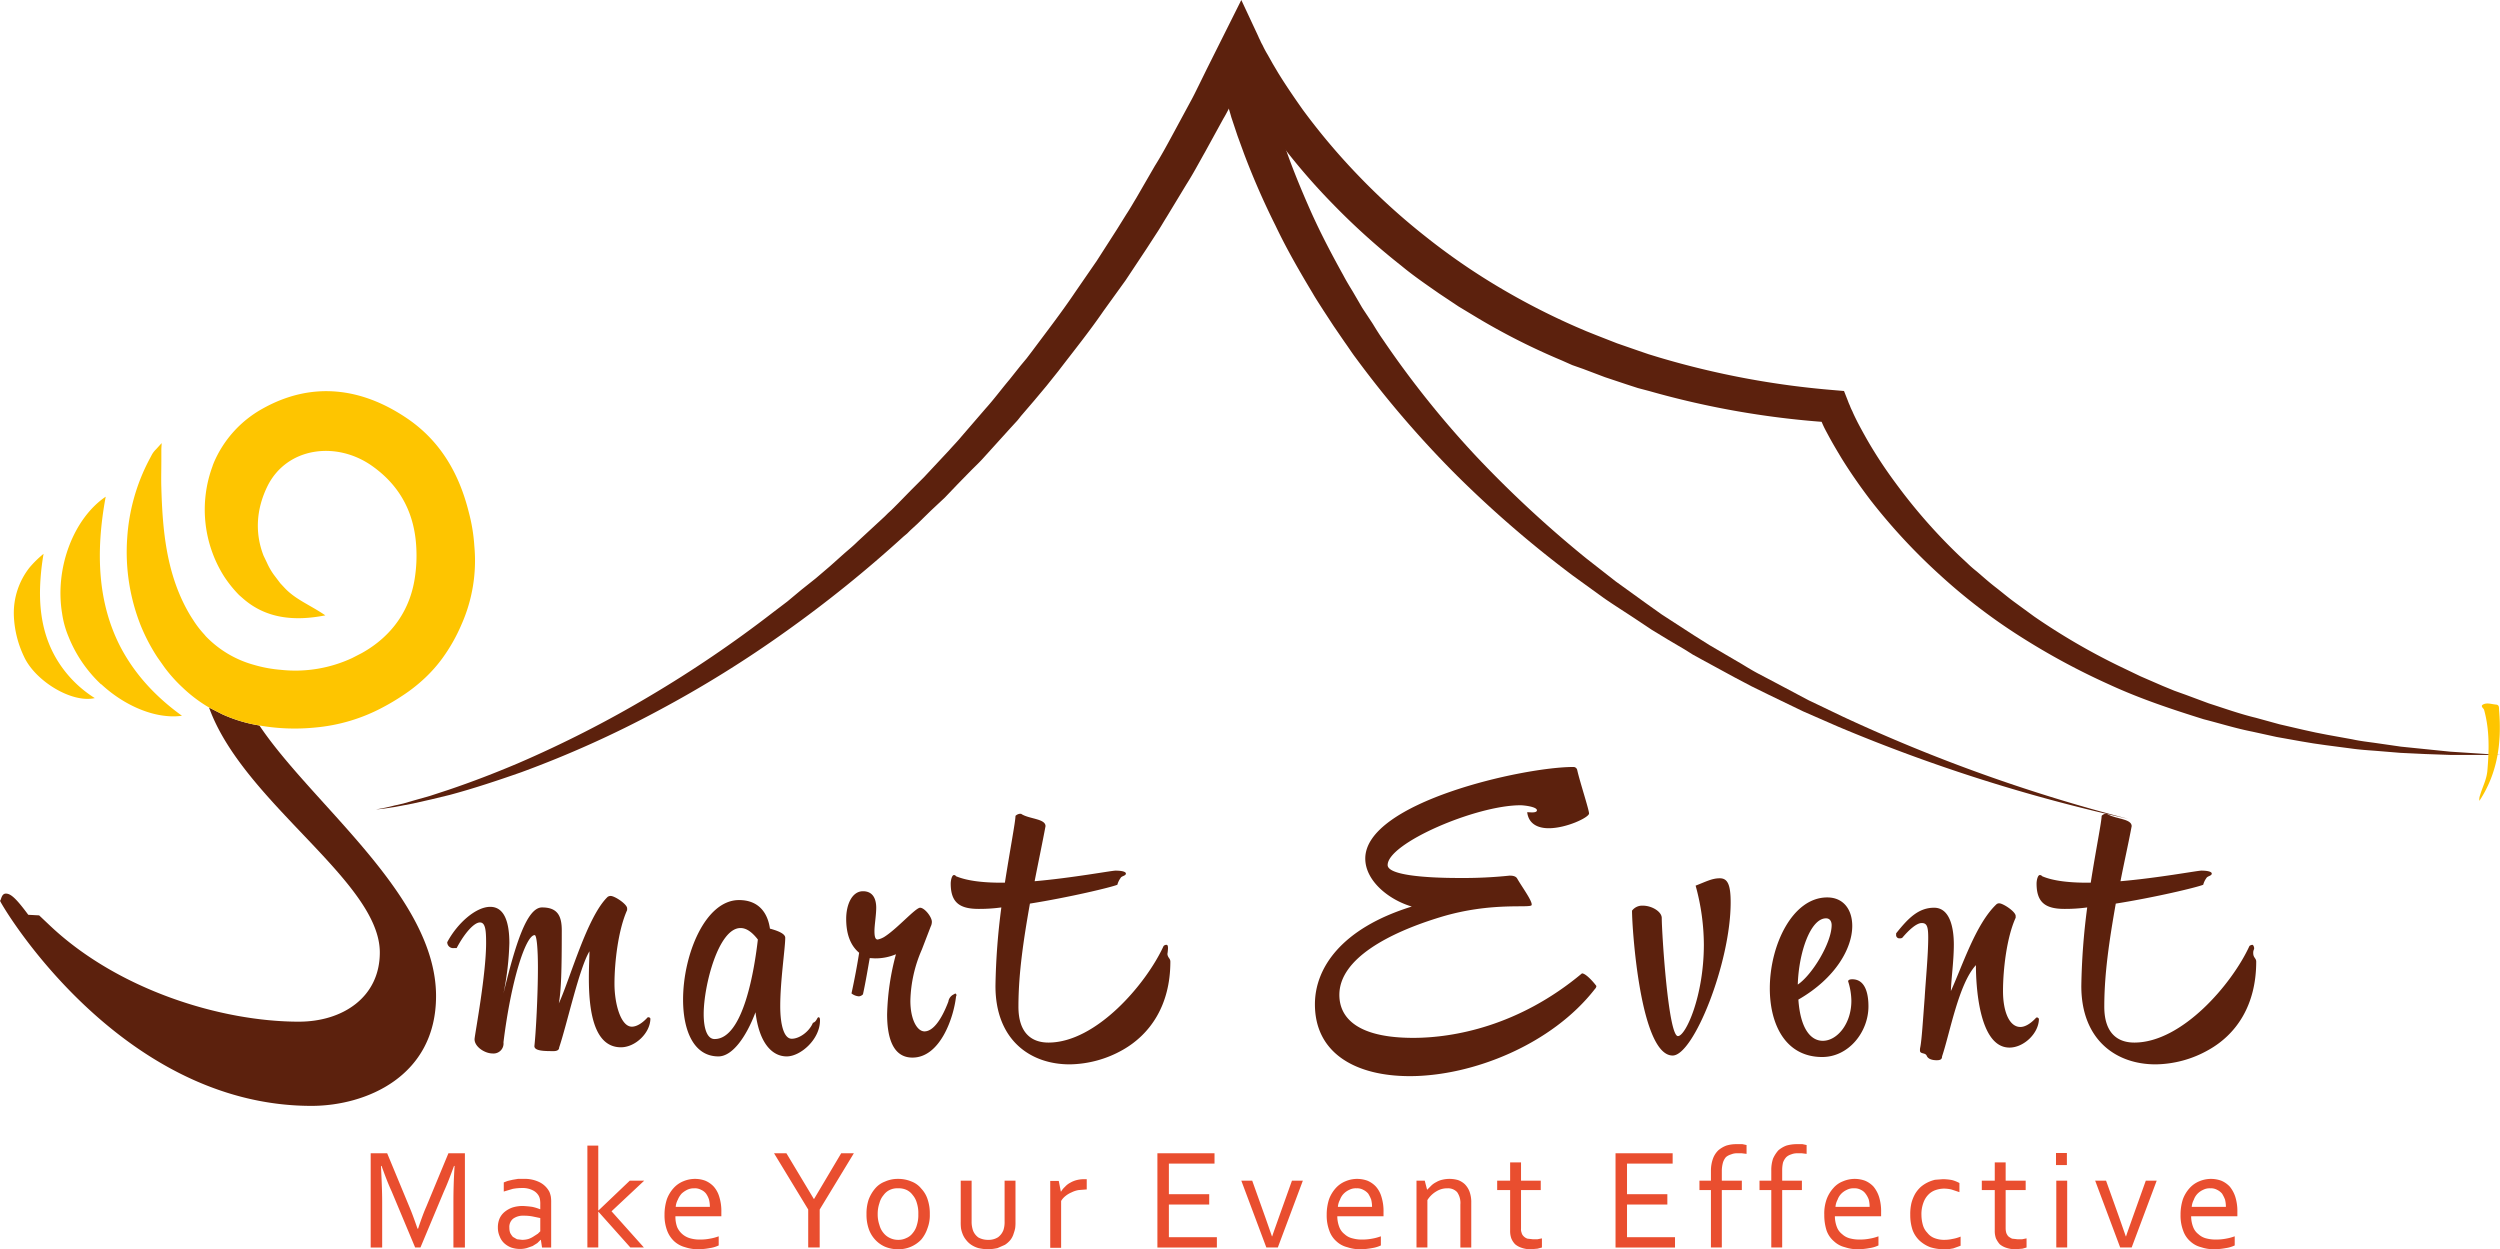 <svg id="f22ba72c-077c-422b-9dd1-7065240452b0" data-name="Layer 1" xmlns="http://www.w3.org/2000/svg" viewBox="0 0 849.1 424.3"><defs><style>.b215dc87-8517-4a33-9c45-f3b973adc1e5{fill:#5c210d;}.ee365b6c-7160-4546-95ba-c6a4f84174b8{fill:#e94e2f;}.b0466f1c-1990-4019-b6f0-1fea73621ff7{fill:#fec500;}</style></defs><title>smart_event</title><path class="b215dc87-8517-4a33-9c45-f3b973adc1e5" d="M148.1,338.3c0,27.3-23.8,37.3-42.3,37.3C39.8,375.6-.4,305.9,0,305.9s.4-2.4,2-2.4,3.4,1.5,7.6,7.2l3.7.2,3.7,3.5C40.2,336.3,75.2,347,101.5,347c14.9,0,27.5-8.3,27.5-23.5,0-24.2-46.4-50.9-58-83.2l4.5,2.3a49.6,49.6,0,0,0,12.6,3.8C106.2,273.4,148.1,304.3,148.1,338.3Z"/><path class="b215dc87-8517-4a33-9c45-f3b973adc1e5" d="M764,321.3c-5.9,12.9-22.9,32.8-39.1,32.8-5.8,0-10.2-3.3-10.2-12.2,0-11.2,1.7-22.5,3.9-35,13.3-2.1,27.5-5.5,29.7-6.4a6.9,6.9,0,0,1,1.1-2.3c.4-.7,1.8-.7,1.8-1.5s-2.1-1-3.5-1-14.7,2.5-27.5,3.6c1.3-6.7,2.7-12.8,3.8-18.7,0-2.6-5.7-2.4-8.4-4.2h-.5a2,2,0,0,0-1.3.7c0,1.9-1.9,11.2-3.7,22.7h-1.2c-6.1,0-11.6-.6-15.3-2.2a1,1,0,0,0-.8-.4c-.7,0-1.1,1.8-1.1,2.9,0,6.5,3.1,8.6,9.5,8.6a55,55,0,0,0,7.7-.5,227.2,227.2,0,0,0-2,26.7c0,18.3,11.8,26.6,25.2,26.6a37.2,37.2,0,0,0,18-4.9c9.3-5.2,16.2-15,16.2-30,0-1.1-.9-1.3-1-2.6s.3-1.4.3-1.9-.3-1.2-.6-1.2A1.7,1.7,0,0,0,764,321.3Zm-117.9-2.8c2.2-2.6,4.8-5,6.6-5s2.2,1.3,2.2,5c0,5.8-.9,15-1.2,20.3-.6,7.8-1,14.4-1.5,16.9a4.1,4.1,0,0,0-.1,1.1c0,1.3,1.8.6,2.3,1.8s2.1,1.5,3.4,1.5,1.8-.4,1.8-1.3c2.7-8,5.6-24.6,11.5-31,0,6.1.8,28,11.4,28,4.9,0,10-4.9,10-9.8l-.4-.4h-.5c-2,2.2-3.9,3.2-5.4,3.2-3.7,0-5.9-5.1-5.9-12.2s1.2-18.1,4.3-24.9v-.6c0-1.5-4.3-4.3-5.6-4.3a1.4,1.4,0,0,0-1,.4c-7,6.7-11.5,20.9-15.4,29.4.1-4,1-10.2,1-15.8s-1.3-12.5-6.7-12.5-8.9,3.7-12.9,8.7v.5a1.1,1.1,0,0,0,1.2,1.2A1.4,1.4,0,0,0,646.1,318.5Zm-24-4.3c0,6-6.6,16.9-11.5,20.2.3-10.8,4.3-22.5,9.6-22.5C621.6,311.9,622.1,313.1,622.1,314.2Zm-3,39.3c-4,0-7.6-3.9-8.3-14,12.7-7.3,18.3-17.5,18.3-25,0-5.6-3-9.7-8.5-9.7-11.8,0-19.5,16.2-19.5,30.9,0,12.2,5.3,23.3,17.8,23.3,9,0,15.7-8.5,15.7-17.2,0-4.2-1-9.2-5.5-9.2-1.4,0-1.4.6-1.4.7a22.8,22.8,0,0,1,1.1,6.6C628.8,347.8,623.9,353.5,619.1,353.5Zm-49.2-1.6c-3.3,0-5.5-35.3-5.5-40.1,0-2.2-3.4-4.2-6.4-4.2a4.3,4.3,0,0,0-3.7,1.7c0,6,2.8,49.2,13.8,49.2,7.1,0,19.7-31.5,19.7-52,0-6.2-1.1-8.2-3.7-8.2s-4.6,1.1-8.2,2.5a76.4,76.4,0,0,1,2.8,20C578.7,338.4,572.5,351.9,569.9,351.9Zm-35.6-91.4c-16.9,0-70.6,12-70.6,31.1,0,7.4,7.7,13.9,15.8,16.3-24.2,7.5-32.9,21.1-32.9,33.2,0,16.9,14.2,24.4,32.2,24.4,21.4,0,48.3-10.8,62.9-29.6a1.7,1.7,0,0,0,.5-1c-.3-.5-3.4-4.3-4.9-4.3-21.4,17.9-43.6,21.9-57.3,21.9-22.7,0-25.1-9.7-25.1-14.6,0-12.3,16.9-21.1,34.3-26.4s30.6-2.9,31-4.1-3.3-6.2-4.9-9c-.5-.9-1.7-1-2.6-1a152.1,152.1,0,0,1-17,.8c-11.9,0-24.4-1-24.4-4.4,0-7.4,30-20.3,45.1-20.3,1.2,0,5.6.5,5.6,1.7s-3.3.5-3.3.7c.5,4,3.7,5.4,7.3,5.4,6.1,0,13.7-3.7,13.7-5s-3.1-10.7-4-14.7A1.3,1.3,0,0,0,534.3,260.5ZM395.2,321.3c-5.9,12.9-22.9,32.8-39.1,32.8-5.8,0-10.2-3.3-10.2-12.2,0-11.2,1.7-22.5,3.9-35,13.2-2.1,27.5-5.5,29.7-6.4a6.9,6.9,0,0,1,1.1-2.3c.3-.7,1.8-.7,1.8-1.5s-2.1-1-3.5-1-14.8,2.5-27.5,3.6c1.3-6.7,2.6-12.8,3.7-18.7,0-2.6-5.7-2.4-8.3-4.2h-.5a2.6,2.6,0,0,0-1.4.7c0,1.9-1.8,11.2-3.6,22.7h-1.2c-6.1,0-11.6-.6-15.4-2.2a.8.8,0,0,0-.7-.4c-.7,0-1.1,1.8-1.1,2.9,0,6.5,3.1,8.6,9.5,8.6a55,55,0,0,0,7.7-.5,227.2,227.2,0,0,0-2,26.7c0,18.3,11.8,26.6,25.2,26.6a37.5,37.5,0,0,0,18-4.9c9.2-5.2,16.2-15,16.2-30,0-1.1-.9-1.3-1-2.6a17.6,17.6,0,0,0,.2-1.9c0-1-.2-1.2-.6-1.2A1.4,1.4,0,0,0,395.2,321.3Zm-98.1,4.2a17.8,17.8,0,0,0,7.2-1.4,85.2,85.2,0,0,0-3,20.4c0,7.8,1.9,14.7,8.6,14.7,9.4,0,14-13.5,14.8-20.7l.2-.6-.4-.5-.7.4a3.2,3.2,0,0,0-1.7,2.4c-2.7,7.1-5.6,10.1-8.1,10.1s-4.8-4-4.8-10.4a45.7,45.7,0,0,1,3.9-17.4l3-7.8a3.6,3.6,0,0,0,.4-1.6c0-1.7-2.5-4.8-4-4.8s-7.5,6.8-11.7,9.6a7.1,7.1,0,0,1-2.7,1.2c-.8,0-1.1-.9-1.1-2.9s.6-5.4.6-7.9-.8-5.6-4.5-5.6-5.7,4.5-5.7,9.4,1.3,8.9,4.4,11.5c-.7,4.5-1.6,9.2-2.6,13.8a4.6,4.6,0,0,0,2.5,1,2.1,2.1,0,0,0,1.4-.7c1-4.6,1.7-9,2.3-12.3Zm-54.4,27.4c-2.5,0-3.7-3.5-3.7-8.5,0-9.6,5-29.2,12.5-29.2,1.9,0,3.8,1.2,5.9,3.9C256.3,328.7,252.6,352.9,242.7,352.9Zm8.3-47.2c-11.5,0-19,18.6-19,33.8,0,10.5,3.6,19.3,12,19.3,4.7,0,9.4-6.5,12.6-15,1.3,10.9,5.9,15,10.6,15s11.3-5.8,11.3-12.2c0-.4,0-1.1-.5-1.1s-.6,1.5-1.9,1.9c-1.2,2.9-4.5,5.4-7.2,5.4s-3.9-4.9-3.9-11.1c0-8.6,1.7-19.7,1.7-23.2,0-1.5-3-2.5-5.2-3.1C260.7,309.8,257.5,305.7,251,305.7Zm-80,31.7a97.4,97.4,0,0,0,2-17.1c0-6.9-1.6-12.3-6.5-12.3s-11.2,5.6-14.6,12a2,2,0,0,0,2.3,2h.9c2.8-5.3,6-8.7,7.9-8.7s2.1,2.8,2.1,7c0,10.5-3.6,29.8-3.9,32.4s3.3,5.1,6.1,5.1A3.4,3.4,0,0,0,171,354c2.6-21.2,7.6-36.4,10.6-36.4.7,0,1.1,4.8,1.1,11,0,9.4-.7,22.3-1.2,26.7h0c0,1.7,3.5,1.7,6.6,1.7.9,0,1.8-.3,1.8-1.2,2.7-8,6.8-26.9,10.3-32.7,0,1.7-.2,5.1-.2,9.1,0,10,1.3,23.5,10.9,23.5,4.9,0,10-4.9,10-9.8l-.4-.4H220c-2,2.2-3.9,3.2-5.4,3.2-3.7,0-5.9-7.6-5.9-14.6s1.2-18.1,4.3-25v-.6c0-1.4-4.2-4.2-5.6-4.2a1.9,1.9,0,0,0-1,.3c-7,6.7-12.7,27.7-16.6,36.2.8-4.4,1-11.2,1-24.8,0-5-1.5-7.8-6.7-7.8S175,320.9,171,337.4Z"/><path class="ee365b6c-7160-4546-95ba-c6a4f84174b8" d="M749.3,420.6a6,6,0,0,1-2.6-1.4,5.5,5.5,0,0,1-1.8-2.4,10.2,10.2,0,0,1-.7-3.7h15.7v-1.4a16.4,16.4,0,0,0-.7-5.2,10.6,10.6,0,0,0-1.9-3.5,8.4,8.4,0,0,0-2.9-2,10.3,10.3,0,0,0-3.5-.6,10.1,10.1,0,0,0-3.9.8,9,9,0,0,0-3.3,2.3,11.7,11.7,0,0,0-2.3,3.8,16.9,16.9,0,0,0-.8,5.3,14.5,14.5,0,0,0,.9,5.4,8.5,8.5,0,0,0,2.4,3.6,8.3,8.3,0,0,0,3.7,2,13.5,13.5,0,0,0,4.6.7,23.3,23.3,0,0,0,3.8-.4,10.7,10.7,0,0,0,3-.9v-3.1a16.7,16.7,0,0,1-3,.8,17.2,17.2,0,0,1-3.4.3A12.4,12.4,0,0,1,749.3,420.6Zm3.7-16.5a5.2,5.2,0,0,1,1.7,1.3,12.4,12.4,0,0,1,1,2,10.1,10.1,0,0,1,.3,2.5H744.4a6.1,6.1,0,0,1,.7-2.4,5.7,5.7,0,0,1,1.3-2.1,6.4,6.4,0,0,1,1.9-1.3,4.7,4.7,0,0,1,2.4-.5A4.3,4.3,0,0,1,753,404.1Zm-31,15.8-2.2-6.3L715.3,401h-3.7l8.5,22.7H724l8.5-22.7h-3.7l-4.5,12.6c-.9,2.6-1.7,4.7-2.2,6.3Zm-20-24.2v-4.1h-3.7v4.1Zm.1,28V401h-3.7v22.7Zm-13.8-3.1-1.5.3h-1.6l-1.8-.2a5.7,5.7,0,0,1-1.3-.8,3.5,3.5,0,0,1-.7-1.2,5.9,5.9,0,0,1-.2-1.4V404.2H688V401h-6.8v-6.2h-3.7V401h-4.4v3.2h4.4V418a7.5,7.5,0,0,0,.4,2.6,8.6,8.6,0,0,0,1.3,2,6.6,6.6,0,0,0,2.2,1.2,9.6,9.6,0,0,0,3.1.5l2.4-.2,1.4-.4Zm-31.1-19.9a12.5,12.5,0,0,0-2.5.9,11.4,11.4,0,0,0-2.3,1.5,10.6,10.6,0,0,0-1.9,2.3,13.4,13.4,0,0,0-1.3,3.2,16.4,16.4,0,0,0-.4,4,15.8,15.8,0,0,0,.8,5.2,9.5,9.5,0,0,0,2.4,3.6,11.3,11.3,0,0,0,3.6,2.2,15.5,15.5,0,0,0,4.3.7h1.8l1.7-.3,1.4-.5,1.1-.4v-3.1a12.9,12.9,0,0,1-2.8.8,12.4,12.4,0,0,1-2.7.3,9,9,0,0,1-3.4-.6,5.5,5.5,0,0,1-2.4-1.8,6.1,6.1,0,0,1-1.5-2.6,12.7,12.7,0,0,1-.5-3.4,11.1,11.1,0,0,1,.7-4.3,7.3,7.3,0,0,1,1.7-2.7,6.1,6.1,0,0,1,2.4-1.5,9.2,9.2,0,0,1,2.8-.5,11.5,11.5,0,0,1,2.6.3l2.7.9v-3.1a11.8,11.8,0,0,0-2.5-1,17.3,17.3,0,0,0-3.2-.3Zm-28.9,19.9a6,6,0,0,1-2.6-1.4,5.5,5.5,0,0,1-1.8-2.4,10.2,10.2,0,0,1-.7-3.7h15.7v-1.4a16.4,16.4,0,0,0-.7-5.2,10.6,10.6,0,0,0-1.9-3.5,8.4,8.4,0,0,0-2.9-2,10.3,10.3,0,0,0-3.5-.6,10.1,10.1,0,0,0-3.9.8,8.2,8.2,0,0,0-3.3,2.3,11.7,11.7,0,0,0-2.3,3.8,14.4,14.4,0,0,0-.8,5.3,17.1,17.1,0,0,0,.8,5.4,8.6,8.6,0,0,0,2.5,3.6,8.3,8.3,0,0,0,3.7,2,13.5,13.5,0,0,0,4.6.7,23.3,23.3,0,0,0,3.8-.4,10.7,10.7,0,0,0,3-.9v-3.1a16.7,16.7,0,0,1-3,.8,17.2,17.2,0,0,1-3.4.3A12.4,12.4,0,0,1,628.3,420.6Zm3.7-16.5a4,4,0,0,1,1.6,1.3,7.8,7.8,0,0,1,1.1,2,10.1,10.1,0,0,1,.3,2.5H623.4a6.1,6.1,0,0,1,.7-2.4,5.7,5.7,0,0,1,1.3-2.1,6.4,6.4,0,0,1,1.9-1.3,4.7,4.7,0,0,1,2.4-.5A4.3,4.3,0,0,1,632,404.1Zm-18.4-15.2-1.4-.3h-2.1a12.7,12.7,0,0,0-3.4.5,9.2,9.2,0,0,0-2.7,1.6,11.2,11.2,0,0,0-1.8,2.8,12.2,12.2,0,0,0-.6,4.1V401h-4v3.2h4v19.5h3.7V404.2H612V401h-6.7v-3.5a11.2,11.2,0,0,1,.3-2.7,5.4,5.4,0,0,1,1.1-1.8,4.2,4.2,0,0,1,1.6-.9,5.4,5.4,0,0,1,2.2-.4H612l1.6.2Zm-20.4,0-1.4-.3h-2.2a11.4,11.4,0,0,0-3.3.5,9.2,9.2,0,0,0-2.7,1.6,7.5,7.5,0,0,0-1.8,2.8,12.1,12.1,0,0,0-.7,4.1V401h-3.9v3.2h3.9v19.5h3.7V404.2h6.8V401h-6.8v-3.5a11,11,0,0,1,.4-2.7,5.2,5.2,0,0,1,1-1.8,4.6,4.6,0,0,1,1.7-.9,5.1,5.1,0,0,1,2.2-.4h1.5l1.6.2Zm-40.6,20.2h13.7v-3.5H552.6V395.2h15.5v-3.5H548.7v32h20.2v-3.5H552.6Zm-28.9,11.5-1.5.3h-1.6l-1.8-.2a3.2,3.2,0,0,1-1.3-.8,2.4,2.4,0,0,1-.7-1.2,3.2,3.2,0,0,1-.2-1.4V404.2h6.7V401h-6.7v-6.2h-3.7V401h-4.4v3.2h4.4V418a7.5,7.5,0,0,0,.4,2.6,6.3,6.3,0,0,0,1.3,2,6.6,6.6,0,0,0,2.2,1.2,9.1,9.1,0,0,0,3.1.5l2.3-.2,1.5-.4ZM483.9,401h-2.8v22.7h3.7V407.6a8.9,8.9,0,0,1,3.1-3,6.9,6.9,0,0,1,3.7-1,4.2,4.2,0,0,1,3.3,1.3,6.4,6.4,0,0,1,1.1,4.2v14.6h3.7V408.5a10.4,10.4,0,0,0-.6-3.8,7.2,7.2,0,0,0-1.6-2.5,6.8,6.8,0,0,0-2.3-1.4,10.6,10.6,0,0,0-5.4-.1,7,7,0,0,0-2,.8,6.6,6.6,0,0,0-1.7,1.2l-1.4,1.4h0Zm-24.5,19.6a5.8,5.8,0,0,1-2.7-1.4,5.5,5.5,0,0,1-1.8-2.4,10.2,10.2,0,0,1-.7-3.7h15.7v-1.4a16.4,16.4,0,0,0-.7-5.2,9.1,9.1,0,0,0-1.9-3.5,8.4,8.4,0,0,0-2.9-2,10.3,10.3,0,0,0-3.5-.6,10.1,10.1,0,0,0-3.9.8,9,9,0,0,0-3.3,2.3,11.7,11.7,0,0,0-2.3,3.8,16.9,16.9,0,0,0-.8,5.3,14.5,14.5,0,0,0,.9,5.4,8.5,8.5,0,0,0,2.4,3.6,8.3,8.3,0,0,0,3.7,2,13.5,13.5,0,0,0,4.6.7,23.3,23.3,0,0,0,3.8-.4,10.7,10.7,0,0,0,3-.9v-3.1a16.7,16.7,0,0,1-3,.8,17.2,17.2,0,0,1-3.4.3A11.2,11.2,0,0,1,459.4,420.6Zm3.6-16.5a5.2,5.2,0,0,1,1.7,1.3,12.4,12.4,0,0,1,1,2,10.1,10.1,0,0,1,.3,2.5H454.4a6.1,6.1,0,0,1,.7-2.4,5.7,5.7,0,0,1,1.3-2.1,6.4,6.4,0,0,1,1.9-1.3,4.7,4.7,0,0,1,2.4-.5A4.3,4.3,0,0,1,463,404.1Zm-31,15.8-2.2-6.3L425.3,401h-3.7l8.5,22.7H434l8.5-22.7h-3.7l-4.5,12.6c-.9,2.6-1.7,4.7-2.2,6.3Zm-35-10.8h13.7v-3.5H397V395.2h15.5v-3.5H393.1v32h20.2v-3.5H397Zm-27.9-8.6h-.9a10.1,10.1,0,0,0-2.5.3,8.5,8.5,0,0,0-2.2.9,6.2,6.2,0,0,0-1.8,1.4,6.5,6.5,0,0,0-1.3,1.6h-.1l-.7-3.6h-2.9v22.7h3.7V407.9a6.1,6.1,0,0,1,1.5-1.7,8.2,8.2,0,0,1,2-1.2,8.5,8.5,0,0,1,2.4-.8l2.5-.2h.3Zm-30.3,23.4,2.5-1.1a7.9,7.9,0,0,0,1.9-1.7,6.5,6.5,0,0,0,1.1-2.2,12.1,12.1,0,0,0,.5-1.8,15.5,15.5,0,0,0,.1-2.2V401h-3.7v13.9a8.5,8.5,0,0,1-.4,2.9,5.5,5.5,0,0,1-1.8,2.4,5.9,5.9,0,0,1-3.4.9,6.7,6.7,0,0,1-3.3-.8,5.2,5.2,0,0,1-1.8-2.3,9.1,9.1,0,0,1-.5-3.1V401h-3.7v13.9a16.9,16.9,0,0,0,.1,2.3,9.5,9.5,0,0,0,.5,1.8,7.2,7.2,0,0,0,1.2,2.1,7.3,7.3,0,0,0,1.8,1.7,8.8,8.8,0,0,0,2.4,1.1,15.5,15.5,0,0,0,3.2.4A16.6,16.6,0,0,0,338.8,423.9Zm-23.7-16.4a9.5,9.5,0,0,0-2.2-3.8,7.8,7.8,0,0,0-3.3-2.4,11.4,11.4,0,0,0-4.6-.9,10.5,10.5,0,0,0-4.4.9,8.1,8.1,0,0,0-3.4,2.4,12.7,12.7,0,0,0-2.2,3.8,14.9,14.9,0,0,0-.7,4.9,14.7,14.7,0,0,0,.7,4.8,10.3,10.3,0,0,0,2.2,3.8,10,10,0,0,0,3.3,2.4,11.4,11.4,0,0,0,4.6.9,10.6,10.6,0,0,0,7.8-3.3,11.7,11.7,0,0,0,2.1-3.8,12.4,12.4,0,0,0,.8-4.8A14.9,14.9,0,0,0,315.1,407.5Zm-3.7,8.6a6.9,6.9,0,0,1-1.4,2.7,5.2,5.2,0,0,1-2.2,1.7,6,6,0,0,1-2.7.6,6.4,6.4,0,0,1-2.8-.6,6,6,0,0,1-2.2-1.7,6.9,6.9,0,0,1-1.4-2.7,11,11,0,0,1-.6-3.7,11.2,11.2,0,0,1,.6-3.8,6.9,6.9,0,0,1,1.4-2.7,5.5,5.5,0,0,1,2.2-1.8,5.9,5.9,0,0,1,2.7-.5,6.4,6.4,0,0,1,2.8.5,5.5,5.5,0,0,1,2.2,1.8,6.9,6.9,0,0,1,1.4,2.7,11.3,11.3,0,0,1,.5,3.8A11.1,11.1,0,0,1,311.4,416.1ZM290,391.7h-4.3l-9.2,15.5h-.1l-9.3-15.5h-4.2l11.6,19.1v12.9h3.9V410.8Zm-55.5,28.9a6.8,6.8,0,0,1-4.5-3.8,10.2,10.2,0,0,1-.6-3.7H245v-1.4a16.4,16.4,0,0,0-.7-5.2,9.1,9.1,0,0,0-1.9-3.5,8.4,8.4,0,0,0-2.9-2,9.9,9.9,0,0,0-3.5-.6,10.1,10.1,0,0,0-3.9.8,9,9,0,0,0-3.3,2.3,11.7,11.7,0,0,0-2.3,3.8,16.9,16.9,0,0,0-.8,5.3,14.5,14.5,0,0,0,.9,5.4,9.5,9.5,0,0,0,2.4,3.6,8.9,8.9,0,0,0,3.7,2,13.9,13.9,0,0,0,4.6.7,23.3,23.3,0,0,0,3.8-.4,10.7,10.7,0,0,0,3-.9v-3.1a16.7,16.7,0,0,1-3,.8,16.9,16.9,0,0,1-3.3.3A11.5,11.5,0,0,1,234.5,420.6Zm3.6-16.5a4.3,4.3,0,0,1,1.7,1.3,7.5,7.5,0,0,1,1,2,10.1,10.1,0,0,1,.3,2.5H229.5a6.1,6.1,0,0,1,.7-2.4,7.4,7.4,0,0,1,1.3-2.1,8,8,0,0,1,1.9-1.3,5.2,5.2,0,0,1,2.4-.5A4.3,4.3,0,0,1,238.1,404.1Zm-34.8,7h-.1v-22h-3.7v34.6h3.7V411.6h.1l10.8,12.1h4.6l-11-12.3L218.8,401h-4.9Zm-19.8,7.1-.8.8-1.4.9a7.6,7.6,0,0,1-1.8.9,7.8,7.8,0,0,1-2.2.3l-1.7-.2-1.4-.8a7.3,7.3,0,0,1-.9-1.3,4.8,4.8,0,0,1-.3-1.8,3.6,3.6,0,0,1,1.3-3.1,5.8,5.8,0,0,1,3.7-1,14.8,14.8,0,0,1,3.1.3l2.4.5Zm.6,5.5h3.1V408.5a12.7,12.7,0,0,0-.1-2,8.4,8.4,0,0,0-.5-1.7,7.6,7.6,0,0,0-3.2-3.2,11.3,11.3,0,0,0-5.6-1.2h-1.9l-1.8.3-1.7.4-1.3.5v3.1l3-.9a16.6,16.6,0,0,1,3.2-.3,7.5,7.5,0,0,1,3.7.8,4.6,4.6,0,0,1,2,1.9,4.2,4.2,0,0,1,.4,1.2,9.1,9.1,0,0,1,.1,1.7v1.6h-.1a16,16,0,0,0-2.6-.8,31.1,31.1,0,0,0-3.3-.3,11.6,11.6,0,0,0-3.4.5,8.9,8.9,0,0,0-2.7,1.5,6.2,6.2,0,0,0-1.7,2.2,7.5,7.5,0,0,0-.6,3.1,7.3,7.3,0,0,0,.6,3,6.1,6.1,0,0,0,1.5,2.3,7.5,7.5,0,0,0,2.4,1.5,9.4,9.4,0,0,0,3,.5,8.5,8.5,0,0,0,2.3-.3l2-.7,1.6-1,1.1-1.1h.1Zm-33.3-19.1c1.1-2.4,2.2-5.3,3.4-8.6h.2c-.3,4.6-.4,8.6-.4,12.2v15.5h3.9v-32h-5.6l-7.5,18.1c-.8,1.8-1.7,4.2-2.8,7.5h-.2c-1-2.9-1.9-5.4-2.8-7.5l-7.5-18.1h-5.6v32h3.9V408.2c0-3.7-.2-7.7-.4-12.2h.2c1.1,3.1,2.2,6,3.4,8.6l8,19.1h1.8Z"/><path class="b0466f1c-1990-4019-b6f0-1fea73621ff7" d="M156.7,212.2a58.2,58.2,0,0,1-6.4,11.3,47.9,47.9,0,0,1-5.9,6.7,54.1,54.1,0,0,1-7.6,6,74.1,74.1,0,0,1-6.7,4,59.9,59.9,0,0,1-23.1,6.9,69.6,69.6,0,0,1-18.9-.7,49.6,49.6,0,0,1-12.6-3.8L71,240.3a48.4,48.4,0,0,1-9-6.8,50,50,0,0,1-6.1-6.8l-2.4-3.4a63.3,63.3,0,0,1-5.6-10.6,67.7,67.7,0,0,1-4.7-29.9,66.2,66.2,0,0,1,7.5-26.7l.9-1.7a7.9,7.9,0,0,1,1.4-1.8l1.9-2.1c0,.8-.1,1.5-.1,2.3v3.3c0,3.3-.1,6.5,0,9.6.4,14.3,1.7,28.3,8.5,41,.7,1.3,1.4,2.5,2.2,3.7a34.2,34.2,0,0,0,3.9,5.1l.5.6a35.9,35.9,0,0,0,16.3,9.7,45.4,45.4,0,0,0,9.2,1.7,45.7,45.7,0,0,0,24.2-4l3.3-1.7c10.2-5.7,16.6-14.7,18.1-26.3a49,49,0,0,0,.4-9.3c-.5-11.2-5-20.9-15.1-28-12.1-8.5-28.8-6.3-35.4,6.8-4,8.1-4.3,16.2-1.4,23.7l1.2,2.5a23,23,0,0,0,2.3,4l2.2,2.9,1.4,1.5c3.7,4,8.6,5.8,13.9,9.4-10.7,2.1-20.1,1-27.7-5.5l-1.6-1.4a41.2,41.2,0,0,1-5.2-6.5,42.5,42.5,0,0,1-3.8-37.3c.1-.4.3-.8.4-1.1A38,38,0,0,1,89,138.9c16.8-9.5,33.9-7.4,49.7,3.5,11.1,7.7,17.3,18.7,20.5,31.5a58.7,58.7,0,0,1,1.9,11.5A53.5,53.5,0,0,1,156.7,212.2Z"/><path class="b0466f1c-1990-4019-b6f0-1fea73621ff7" d="M61.8,243.1a21.5,21.5,0,0,1-5.1.1c-7.1-.6-15.4-4.4-22.3-10.8h-.1a45.2,45.2,0,0,1-11-16.1,32.1,32.1,0,0,1-2.2-7.9c-2.6-15.6,4-32.4,14.8-39.7-3.5,18.9-2.7,36.1,5,51C45.4,228.3,52.2,236.2,61.8,243.1Z"/><path class="b0466f1c-1990-4019-b6f0-1fea73621ff7" d="M32.2,237.1c-7.8,1.8-20.2-5.8-24-14a35.3,35.3,0,0,1-3.5-14.2h0A25,25,0,0,1,10,192.8a35.7,35.7,0,0,1,4.8-4.7,82.8,82.8,0,0,0-1.2,11.8c-.2,8.6,1.3,16.4,5.3,23.4A39.5,39.5,0,0,0,32.2,237.1Z"/><path class="b215dc87-8517-4a33-9c45-f3b973adc1e5" d="M127.7,274.9a61.9,61.9,0,0,0,6.2-1.3l3.1-.7,3.1-.9,6-1.7,6.1-2c8-2.7,15.8-5.7,23.6-9a386.7,386.7,0,0,0,44.9-22.9,407.3,407.3,0,0,0,41.7-28.3l5-3.8,4.8-4,4.9-3.9,4.8-4.1,4.7-4.2c1.6-1.4,3.2-2.7,4.7-4.2l9.2-8.5,1.1-1.1,1.2-1.1L305,171l4.4-4.5,4.4-4.4,4.3-4.6,4.3-4.6c1.4-1.6,2.9-3.1,4.2-4.7l8.2-9.5c2.8-3.1,5.3-6.5,8-9.7l3.9-4.9,2-2.4,1.9-2.5c5-6.7,10.1-13.3,14.8-20.3l7.1-10.3L379.3,78l3.3-5.3c1.2-1.8,2.2-3.6,3.3-5.4l6.3-10.9c2.2-3.5,4.2-7.2,6.2-10.9l6-11.1c1-1.8,1.9-3.7,2.8-5.5l2.8-5.7L415.6,12l6-12,5.7,12.2.3.7.4.8a11.9,11.9,0,0,0,.8,1.6,32.4,32.4,0,0,0,1.7,3.2l1.8,3.2,1.9,3.2c2.6,4.2,5.4,8.3,8.3,12.4a221.4,221.4,0,0,0,19.3,22.8A222.5,222.5,0,0,0,484,80.2a221.5,221.5,0,0,0,24.7,17.1A238.5,238.5,0,0,0,535.3,111l3.5,1.5,3.5,1.4,6.9,2.7,7.2,2.5,3.5,1.2,3.6,1.1a291.2,291.2,0,0,0,59.3,11.1l3.5.3,1.3,3.3.3.8.4.9a14.2,14.2,0,0,0,.8,1.8c.5,1.2,1.1,2.4,1.7,3.6s2.5,4.7,3.9,7.1a152.3,152.3,0,0,0,9,13.6,187.4,187.4,0,0,0,21.6,24.7l3,2.8a40,40,0,0,0,3.1,2.7c2.1,1.8,4.1,3.6,6.3,5.3s4.3,3.5,6.5,5.1l6.7,4.9a220.2,220.2,0,0,0,28.6,16.7l7.5,3.6,7.6,3.3,3.9,1.6,3.9,1.4,7.8,2.9c5.3,1.7,10.6,3.6,16,4.9l8,2.2,8.2,1.9,4.1.9,4.1.8,8.3,1.5c2.7.6,5.5.9,8.3,1.3l8.3,1.2,16.7,1.7,16.9,1.1H832.2l-8.5-.3-8.4-.4-8.5-.7c-2.8-.2-5.6-.4-8.4-.8l-8.4-1.1-4.2-.6-4.2-.7-8.4-1.5-8.2-1.8c-5.6-1.1-11-2.8-16.5-4.2-10.9-3.4-21.7-7-32.1-11.8a237.9,237.9,0,0,1-30.2-16.3,195.6,195.6,0,0,1-27.3-20.9,201.2,201.2,0,0,1-23.5-25.3c-3.5-4.6-6.8-9.3-9.9-14.3-1.5-2.5-3-5-4.4-7.6s-1.4-2.6-2-3.9l-.9-2.1-.5-1-.5-1.2,4.8,3.6a296.1,296.1,0,0,1-61.9-10.7l-3.8-1-3.7-1.2-7.5-2.5-7.4-2.8L534,124l-3.6-1.6a225.4,225.4,0,0,1-28.2-14.2l-6.8-4.1-6.6-4.4c-4.3-3-8.7-6-12.8-9.4a235.5,235.5,0,0,1-23.5-21.2,214.1,214.1,0,0,1-20.4-24.2c-3.1-4.3-6.1-8.7-8.8-13.3l-2.1-3.4c-.6-1.2-1.3-2.3-2-3.5s-1.2-2.4-1.9-3.6l-.9-1.8-.4-1-.5-1,11.7.2-5.8,11.4-2.9,5.8c-1,1.9-1.9,3.8-3,5.6l-6.2,11.3c-2.1,3.7-4.1,7.5-6.4,11.1l-6.6,10.9c-1.2,1.9-2.2,3.7-3.4,5.5l-3.5,5.4-7.1,10.7-7.5,10.4c-4.8,7-10.2,13.7-15.4,20.5l-2,2.5-2,2.5-4.1,4.9-4.2,4.9c-.7.8-1.3,1.7-2,2.4l-2.2,2.4-8.6,9.5c-1.4,1.6-3,3.1-4.5,4.6l-4.5,4.6-4.4,4.6-4.7,4.4-4.6,4.5-2.4,2.2-1.1,1.1-1.2,1A425.4,425.4,0,0,1,267,214.4a389.2,389.2,0,0,1-43.5,27A359,359,0,0,1,177,262.3c-8,2.8-16.1,5.5-24.3,7.7l-6.2,1.5-6.2,1.4-3.1.6-3.2.6C131.9,274.4,129.8,274.8,127.7,274.9Z"/><path class="b215dc87-8517-4a33-9c45-f3b973adc1e5" d="M429.3,24l.3,1.3.3,1.5.6,3c.4,2,1,4,1.5,6s1.1,4,1.7,5.9l2,6c2.6,7.9,5.8,15.7,9.2,23.4s7.3,15.1,11.4,22.5c1,1.9,2.1,3.7,3.2,5.5l3.2,5.5,3.5,5.3c1.1,1.8,2.2,3.6,3.4,5.3a326.5,326.5,0,0,0,31.7,39.7,384.1,384.1,0,0,0,37.4,34.7l10.1,7.9,10.4,7.5,5.2,3.7,5.4,3.5,5.4,3.5,2.7,1.7,2.7,1.7,11.1,6.5c1.8,1.1,3.6,2.2,5.5,3.2l5.7,3,11.3,6,11.7,5.6a559,559,0,0,0,96.9,34.7,569.7,569.7,0,0,1-98.5-31.3l-11.9-5.2L600.8,236l-5.9-2.9-5.7-3-11.4-6.2-2.9-1.6-2.7-1.7-5.6-3.3-5.6-3.4-5.4-3.6c-3.6-2.4-7.3-4.7-10.9-7.2l-10.5-7.6a377.4,377.4,0,0,1-39.5-34.1,350.2,350.2,0,0,1-34.2-39.8c-1.3-1.7-2.5-3.6-3.8-5.4l-3.7-5.4-3.6-5.5c-1.2-1.9-2.4-3.7-3.5-5.6-4.5-7.5-8.9-15.1-12.7-23.1a260.6,260.6,0,0,1-10.6-24.2l-2.3-6.3-2.1-6.3c-.6-2.2-1.3-4.3-1.9-6.5s-.5-2.2-.8-3.3-.3-1.1-.4-1.7-.3-1.1-.4-1.8Z"/><path class="b0466f1c-1990-4019-b6f0-1fea73621ff7" d="M842.1,272c6.2-9.4,7.6-19.8,6.7-30.7-.1-.8.2-1.9-1.1-2s-2.9-.7-4.2-.1,0,1.3.2,1.9c1.9,6.9,1.7,13.8,1.1,20.8-.3,3-1.7,5.5-2.5,8.3A3.6,3.6,0,0,0,842.1,272Z"/></svg>